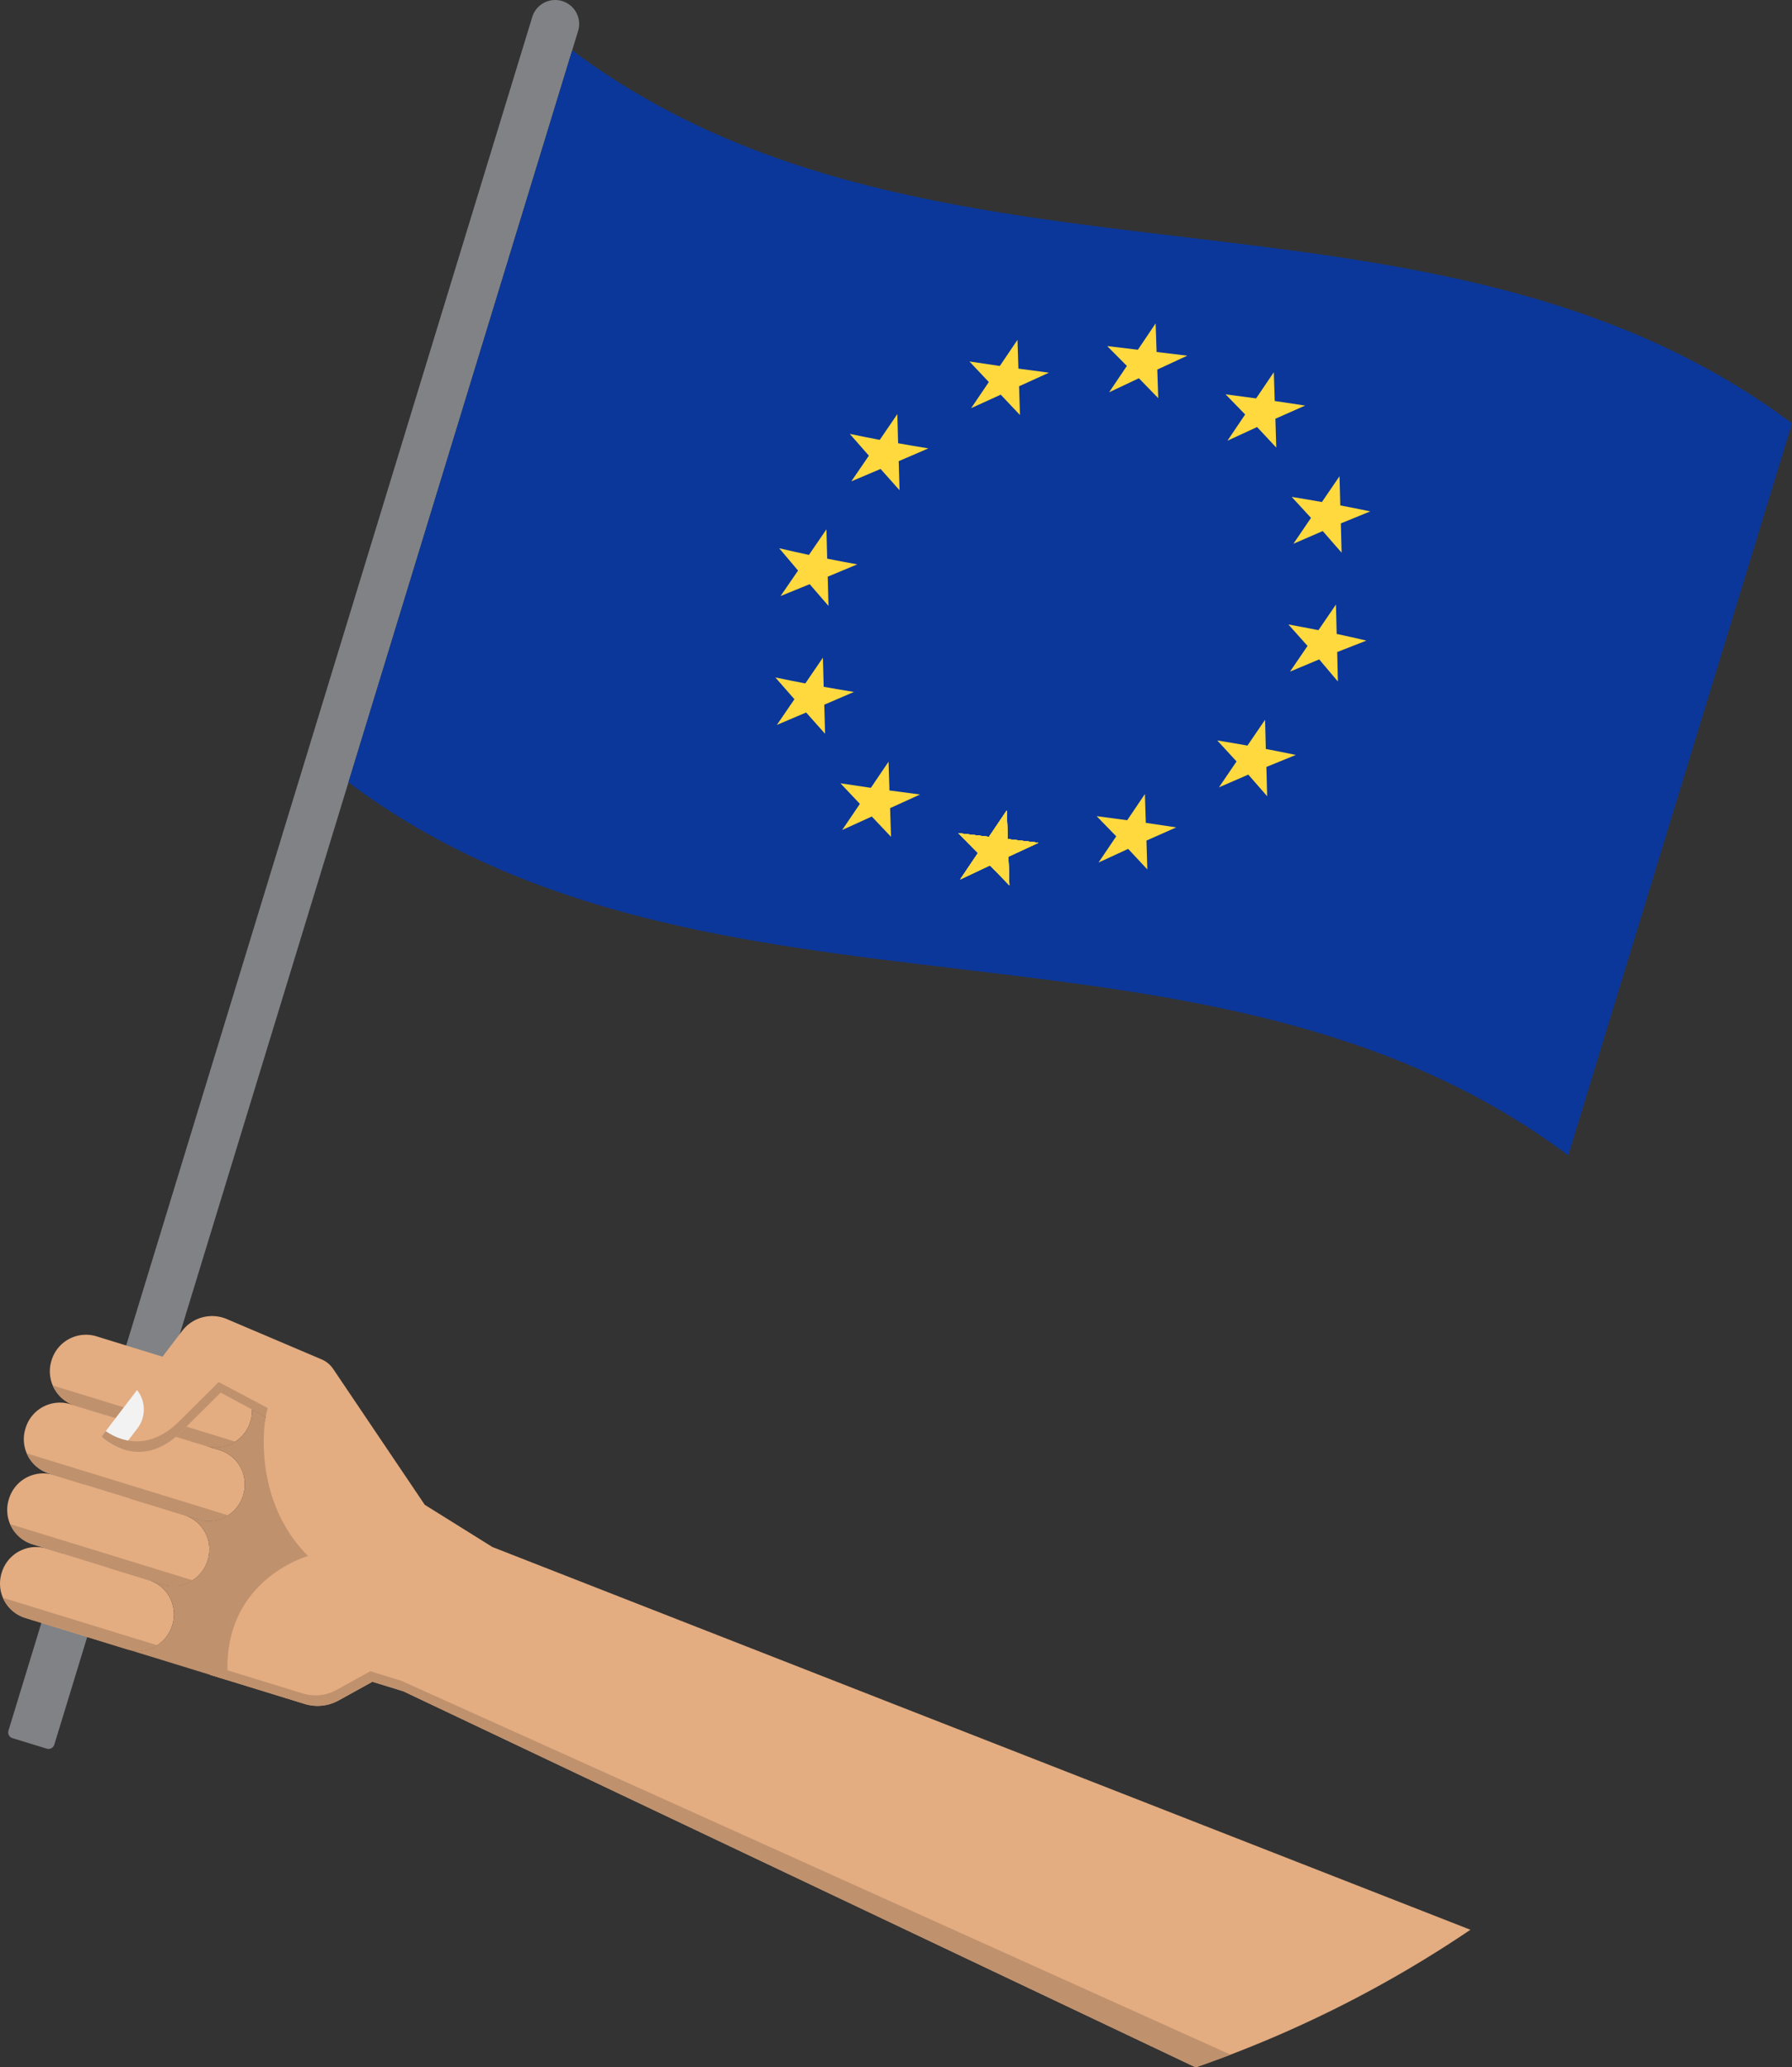 <svg xmlns="http://www.w3.org/2000/svg" width="559.652" height="645.501" viewBox="0 0 559.652 645.501">
  <rect x="0" y="0" width="559.652" height="645.501" fill="#333333" stroke="none"/>
  <g id="Groupe_5" data-name="Groupe 5" transform="translate(-226.562 -27.249)">
    <g id="Groupe_3" data-name="Groupe 3">
      <path id="Tracé_1" data-name="Tracé 1" d="M241.171,573.24l-10.717-3.276a1.883,1.883,0,0,1-1.249-2.351L392.79,32.548a7.485,7.485,0,0,1,9.347-4.969h0a7.485,7.485,0,0,1,4.97,9.347L243.521,571.991A1.882,1.882,0,0,1,241.171,573.24Z" fill="#808285"/>
      <g id="Groupe_2" data-name="Groupe 2">
        <path id="Tracé_2" data-name="Tracé 2" d="M716.332,388c-113.008-84.537-267.945-31.931-380.953-116.468L405.261,42.963C518.269,127.5,673.206,74.895,786.214,159.433Z" fill="#0b379a"/>
        <g id="Groupe_1" data-name="Groupe 1">
          <path id="Tracé_3" data-name="Tracé 3" d="M582.24,145.347q3.024,3.111,6.048,6.226-.15-4.466-.3-8.93,4.683-2.174,9.363-4.341-4.786-.581-9.578-1.149-.15-4.466-.3-8.929l-5.547,8.232q-4.789-.571-9.578-1.15,3.069,3.105,6.14,6.2-2.773,4.116-5.546,8.231Q577.593,147.545,582.24,145.347Z" fill="#ffd93d"/>
          <path id="Tracé_4" data-name="Tracé 4" d="M535.742,297.435q3.024,3.111,6.048,6.226-.148-4.466-.3-8.93,4.681-2.173,9.362-4.34-4.786-.582-9.578-1.151-.15-4.464-.3-8.928l-5.547,8.232q-4.789-.572-9.577-1.15,3.067,3.1,6.139,6.2l-5.546,8.231Q531.094,299.633,535.742,297.435Z" fill="#ffd93d"/>
          <path id="Tracé_5" data-name="Tracé 5" d="M535.742,297.435q3.024,3.111,6.048,6.226-.148-4.466-.3-8.93,4.681-2.173,9.362-4.34-4.786-.582-9.578-1.151-.15-4.464-.3-8.928l-5.547,8.232q-4.789-.572-9.577-1.15,3.067,3.1,6.139,6.2l-5.546,8.231Q531.094,299.633,535.742,297.435Z" fill="#ffd93d"/>
          <path id="Tracé_6" data-name="Tracé 6" d="M535.742,297.435q3.024,3.111,6.048,6.226-.148-4.466-.3-8.93,4.681-2.173,9.362-4.34-4.786-.582-9.578-1.151-.15-4.464-.3-8.928l-5.547,8.232q-4.789-.572-9.577-1.15,3.067,3.1,6.139,6.2l-5.546,8.231Q531.094,299.633,535.742,297.435Z" fill="#ffd93d"/>
          <path id="Tracé_7" data-name="Tracé 7" d="M535.742,297.435q3.024,3.111,6.048,6.226-.148-4.466-.3-8.93,4.681-2.173,9.362-4.34-4.786-.582-9.578-1.151-.15-4.464-.3-8.928l-5.547,8.232q-4.789-.572-9.577-1.15,3.067,3.1,6.139,6.2l-5.546,8.231Q531.094,299.633,535.742,297.435Z" fill="#ffd93d"/>
          <path id="Tracé_8" data-name="Tracé 8" d="M535.742,297.435q3.024,3.111,6.048,6.226-.148-4.466-.3-8.93,4.681-2.173,9.362-4.34-4.786-.582-9.578-1.151-.15-4.464-.3-8.928l-5.547,8.232q-4.789-.572-9.577-1.15,3.067,3.1,6.139,6.2l-5.546,8.231Q531.094,299.633,535.742,297.435Z" fill="#ffd93d"/>
          <path id="Tracé_9" data-name="Tracé 9" d="M535.742,297.435q3.024,3.111,6.048,6.226-.148-4.466-.3-8.93,4.681-2.173,9.362-4.34-4.786-.582-9.578-1.151-.15-4.464-.3-8.928l-5.547,8.232q-4.789-.572-9.577-1.15,3.067,3.1,6.139,6.2l-5.546,8.231Q531.094,299.633,535.742,297.435Z" fill="#ffd93d"/>
          <path id="Tracé_10" data-name="Tracé 10" d="M498.826,282.193q3,3.191,6.009,6.353-.144-4.483-.286-8.972,4.663-2.111,9.336-4.249-4.777-.618-9.542-1.27-.143-4.491-.282-8.984l-5.527,8.168q-4.755-.684-9.5-1.421,3.03,3.234,6.071,6.43-2.762,4.079-5.522,8.152Q494.2,284.314,498.826,282.193Z" fill="#ffd93d"/>
          <path id="Tracé_11" data-name="Tracé 11" d="M478.319,249.715q2.953,3.348,5.921,6.644-.129-4.535-.254-9.077,4.62-1.968,9.254-3.983-4.729-.768-9.439-1.606-.125-4.546-.246-9.1-2.748,4.026-5.49,8.045-4.693-.89-9.359-1.866,2.97,3.429,5.958,6.8-2.74,4.014-5.481,8.02Q473.743,251.679,478.319,249.715Z" fill="#ffd93d"/>
          <path id="Tracé_12" data-name="Tracé 12" d="M479.429,209.648q2.928,3.425,5.875,6.792-.12-4.562-.237-9.132,4.6-1.893,9.211-3.843-4.7-.849-9.385-1.781-.115-4.577-.229-9.159-2.738,4-5.471,7.985-4.662-.991-9.293-2.082,2.941,3.521,5.9,6.973-2.731,3.981-5.461,7.955Q474.878,211.534,479.429,209.648Z" fill="#ffd93d"/>
          <path id="Tracé_13" data-name="Tracé 13" d="M501.568,173.671q2.953,3.346,5.921,6.644-.128-4.534-.254-9.077,4.62-1.968,9.254-3.983-4.73-.768-9.439-1.606-.124-4.547-.247-9.1-2.745,4.026-5.489,8.045-4.693-.889-9.359-1.866,2.97,3.428,5.958,6.8-2.742,4.014-5.481,8.02Q496.992,175.636,501.568,173.671Z" fill="#ffd93d"/>
          <path id="Tracé_14" data-name="Tracé 14" d="M539.094,150.481q3,3.19,6.009,6.353-.143-4.483-.285-8.972,4.664-2.112,9.335-4.249-4.776-.617-9.542-1.27-.141-4.491-.282-8.985l-5.527,8.169q-4.755-.684-9.495-1.421,3.028,3.234,6.07,6.43-2.762,4.079-5.522,8.152Q534.471,152.6,539.094,150.481Z" fill="#ffd93d"/>
          <path id="Tracé_15" data-name="Tracé 15" d="M578.888,292.3q3,3.191,5.991,6.412-.137-4.506-.275-9.008,4.652-2.074,9.294-4.114-4.738-.738-9.495-1.42-.141-4.5-.28-8.993-2.764,4.086-5.53,8.177-4.764-.656-9.541-1.27,3.059,3.135,6.112,6.294-2.766,4.092-5.533,8.189Q574.263,294.42,578.888,292.3Z" fill="#ffd93d"/>
          <path id="Tracé_16" data-name="Tracé 16" d="M616.413,269.11q2.952,3.347,5.889,6.747-.117-4.575-.234-9.141,4.6-1.9,9.182-3.748-4.667-.978-9.36-1.866-.12-4.561-.241-9.115-2.748,4.026-5.495,8.061-4.708-.84-9.439-1.606,3.022,3.257,6.031,6.56-2.749,4.038-5.5,8.084Q611.837,271.073,616.413,269.11Z" fill="#ffd93d"/>
          <path id="Tracé_17" data-name="Tracé 17" d="M638.553,233.134q2.928,3.423,5.838,6.911-.105-4.608-.215-9.206,4.575-1.818,9.129-3.571-4.63-1.094-9.294-2.082-.109-4.592-.223-9.176-2.738,4-5.477,8-4.678-.933-9.385-1.78,3,3.323,5.988,6.7-2.741,4.009-5.484,8.029Q634,235.019,638.553,233.134Z" fill="#ffd93d"/>
          <path id="Tracé_18" data-name="Tracé 18" d="M639.662,193.066q2.953,3.347,5.889,6.747-.116-4.575-.234-9.141,4.6-1.9,9.182-3.748-4.667-.978-9.359-1.866-.121-4.562-.243-9.115Q642.15,179.969,639.4,184q-4.707-.84-9.439-1.606,3.023,3.257,6.031,6.56-2.75,4.038-5.5,8.084Q635.085,195.029,639.662,193.066Z" fill="#ffd93d"/>
          <path id="Tracé_19" data-name="Tracé 19" d="M619.156,160.588q3,3.19,5.991,6.412-.136-4.506-.275-9.008,4.653-2.075,9.294-4.114-4.738-.74-9.5-1.42-.138-4.5-.279-8.993-2.765,4.086-5.53,8.177-4.764-.655-9.541-1.27,3.06,3.135,6.112,6.293l-5.533,8.19Q614.531,162.708,619.156,160.588Z" fill="#ffd93d"/>
        </g>
      </g>
    </g>
    <g id="Groupe_4" data-name="Groupe 4">
      <path id="Tracé_20" data-name="Tracé 20" d="M290.7,478.656l-40.659-12.513a11.209,11.209,0,0,1-7.416-14.01l.067-.217a11.209,11.209,0,0,1,14.01-7.416l40.659,12.512a11.21,11.21,0,0,1,7.416,14.011l-.066.216A11.21,11.21,0,0,1,290.7,478.656Z" fill="#e3ac81"/>
      <path id="Tracé_21" data-name="Tracé 21" d="M243.052,459.856a11.176,11.176,0,0,0,6.994,6.287L290.7,478.656a11.18,11.18,0,0,0,9.32-1.267Z" fill="#bf916d"/>
      <path id="Tracé_22" data-name="Tracé 22" d="M359.216,497.1,330.6,454.657a8.17,8.17,0,0,0-3.573-2.947l-29.624-12.6a11.751,11.751,0,0,0-13.947,3.687l-25.19,33.028s11.841,11.813,25.225-1.829l11.995-11.927,14.048,7.562-17.424,80.54,29.629,9.118a13.562,13.562,0,0,0,10.548-1.091l10.577-5.843,9.672,2.976L599.985,672.75a368.631,368.631,0,0,0,85.8-42.961L380.355,510.29Z" fill="#e3ac81"/>
      <path id="Tracé_23" data-name="Tracé 23" d="M288.458,501.657l-46.543-14.323a11.208,11.208,0,0,1-7.416-14.01l.066-.216a11.209,11.209,0,0,1,14.011-7.417l46.542,14.323a11.21,11.21,0,0,1,7.417,14.011l-.067.216A11.209,11.209,0,0,1,288.458,501.657Z" fill="#e3ac81"/>
      <path id="Tracé_24" data-name="Tracé 24" d="M277.383,521.943l-40.657-12.512a11.209,11.209,0,0,1-7.417-14.011l.066-.216a11.21,11.21,0,0,1,14.011-7.417L284.044,500.3a11.21,11.21,0,0,1,7.417,14.011l-.066.216A11.211,11.211,0,0,1,277.383,521.943Z" fill="#e3ac81"/>
      <path id="Tracé_25" data-name="Tracé 25" d="M266.31,542.229l-31.832-9.8a11.209,11.209,0,0,1-7.417-14.01l.067-.216a11.208,11.208,0,0,1,14.01-7.417l31.833,9.8a11.208,11.208,0,0,1,7.416,14.011l-.066.216A11.21,11.21,0,0,1,266.31,542.229Z" fill="#e3ac81"/>
      <path id="Tracé_26" data-name="Tracé 26" d="M234.921,481.046a11.175,11.175,0,0,0,6.994,6.288l46.542,14.323a11.176,11.176,0,0,0,9.32-1.267Z" fill="#bf916d"/>
      <path id="Tracé_27" data-name="Tracé 27" d="M229.731,503.142a11.178,11.178,0,0,0,6.995,6.289l40.657,12.512a11.18,11.18,0,0,0,9.32-1.267Z" fill="#bf916d"/>
      <path id="Tracé_28" data-name="Tracé 28" d="M227.483,526.144a11.177,11.177,0,0,0,6.995,6.288l31.832,9.8a11.183,11.183,0,0,0,9.32-1.268Z" fill="#bf916d"/>
      <path id="Tracé_29" data-name="Tracé 29" d="M269.364,461.264l-11.1,14.557a18.606,18.606,0,0,0,6.328,3.8l4.889-6.382A9.741,9.741,0,0,0,269.364,461.264Z" fill="#f2f2f2"/>
      <path id="Tracé_30" data-name="Tracé 30" d="M322.744,513.1c-18.1-18.309-13.214-43.474-13.214-43.474l-4.268-2.3a11.168,11.168,0,0,1-.48,3.693l-.066.216a11.21,11.21,0,0,1-14.011,7.417l4.413,1.358a11.21,11.21,0,0,1,7.417,14.011l-.067.216a11.209,11.209,0,0,1-14.01,7.416l-4.414-1.358a11.21,11.21,0,0,1,7.417,14.011l-.066.216a11.21,11.21,0,0,1-14.011,7.417l-4.413-1.358a11.208,11.208,0,0,1,7.416,14.011l-.066.216a11.21,11.21,0,0,1-14.011,7.417l31.448,9.678C295.186,520.687,322.744,513.1,322.744,513.1Z" fill="#bf916d"/>
      <path id="Tracé_31" data-name="Tracé 31" d="M310.145,466.866l-15.3-8.077-11.994,11.927c-10.139,10.333-19.388,6.063-23.279,3.383l-1.313,1.722s11.841,11.813,25.225-1.829l11.995-11.927,14.021,7.549Z" fill="#bf916d"/>
      <path id="Tracé_32" data-name="Tracé 32" d="M342.227,549.075l-10.578,5.843a13.563,13.563,0,0,1-10.548,1.091l-28.37-8.731-.625,2.889,29.629,9.118a13.562,13.562,0,0,0,10.548-1.091l10.577-5.843,9.672,2.976L599.985,672.75q5.48-1.9,10.882-3.959L351.9,552.052Z" fill="#bf916d"/>
    </g>
  </g>
</svg>
